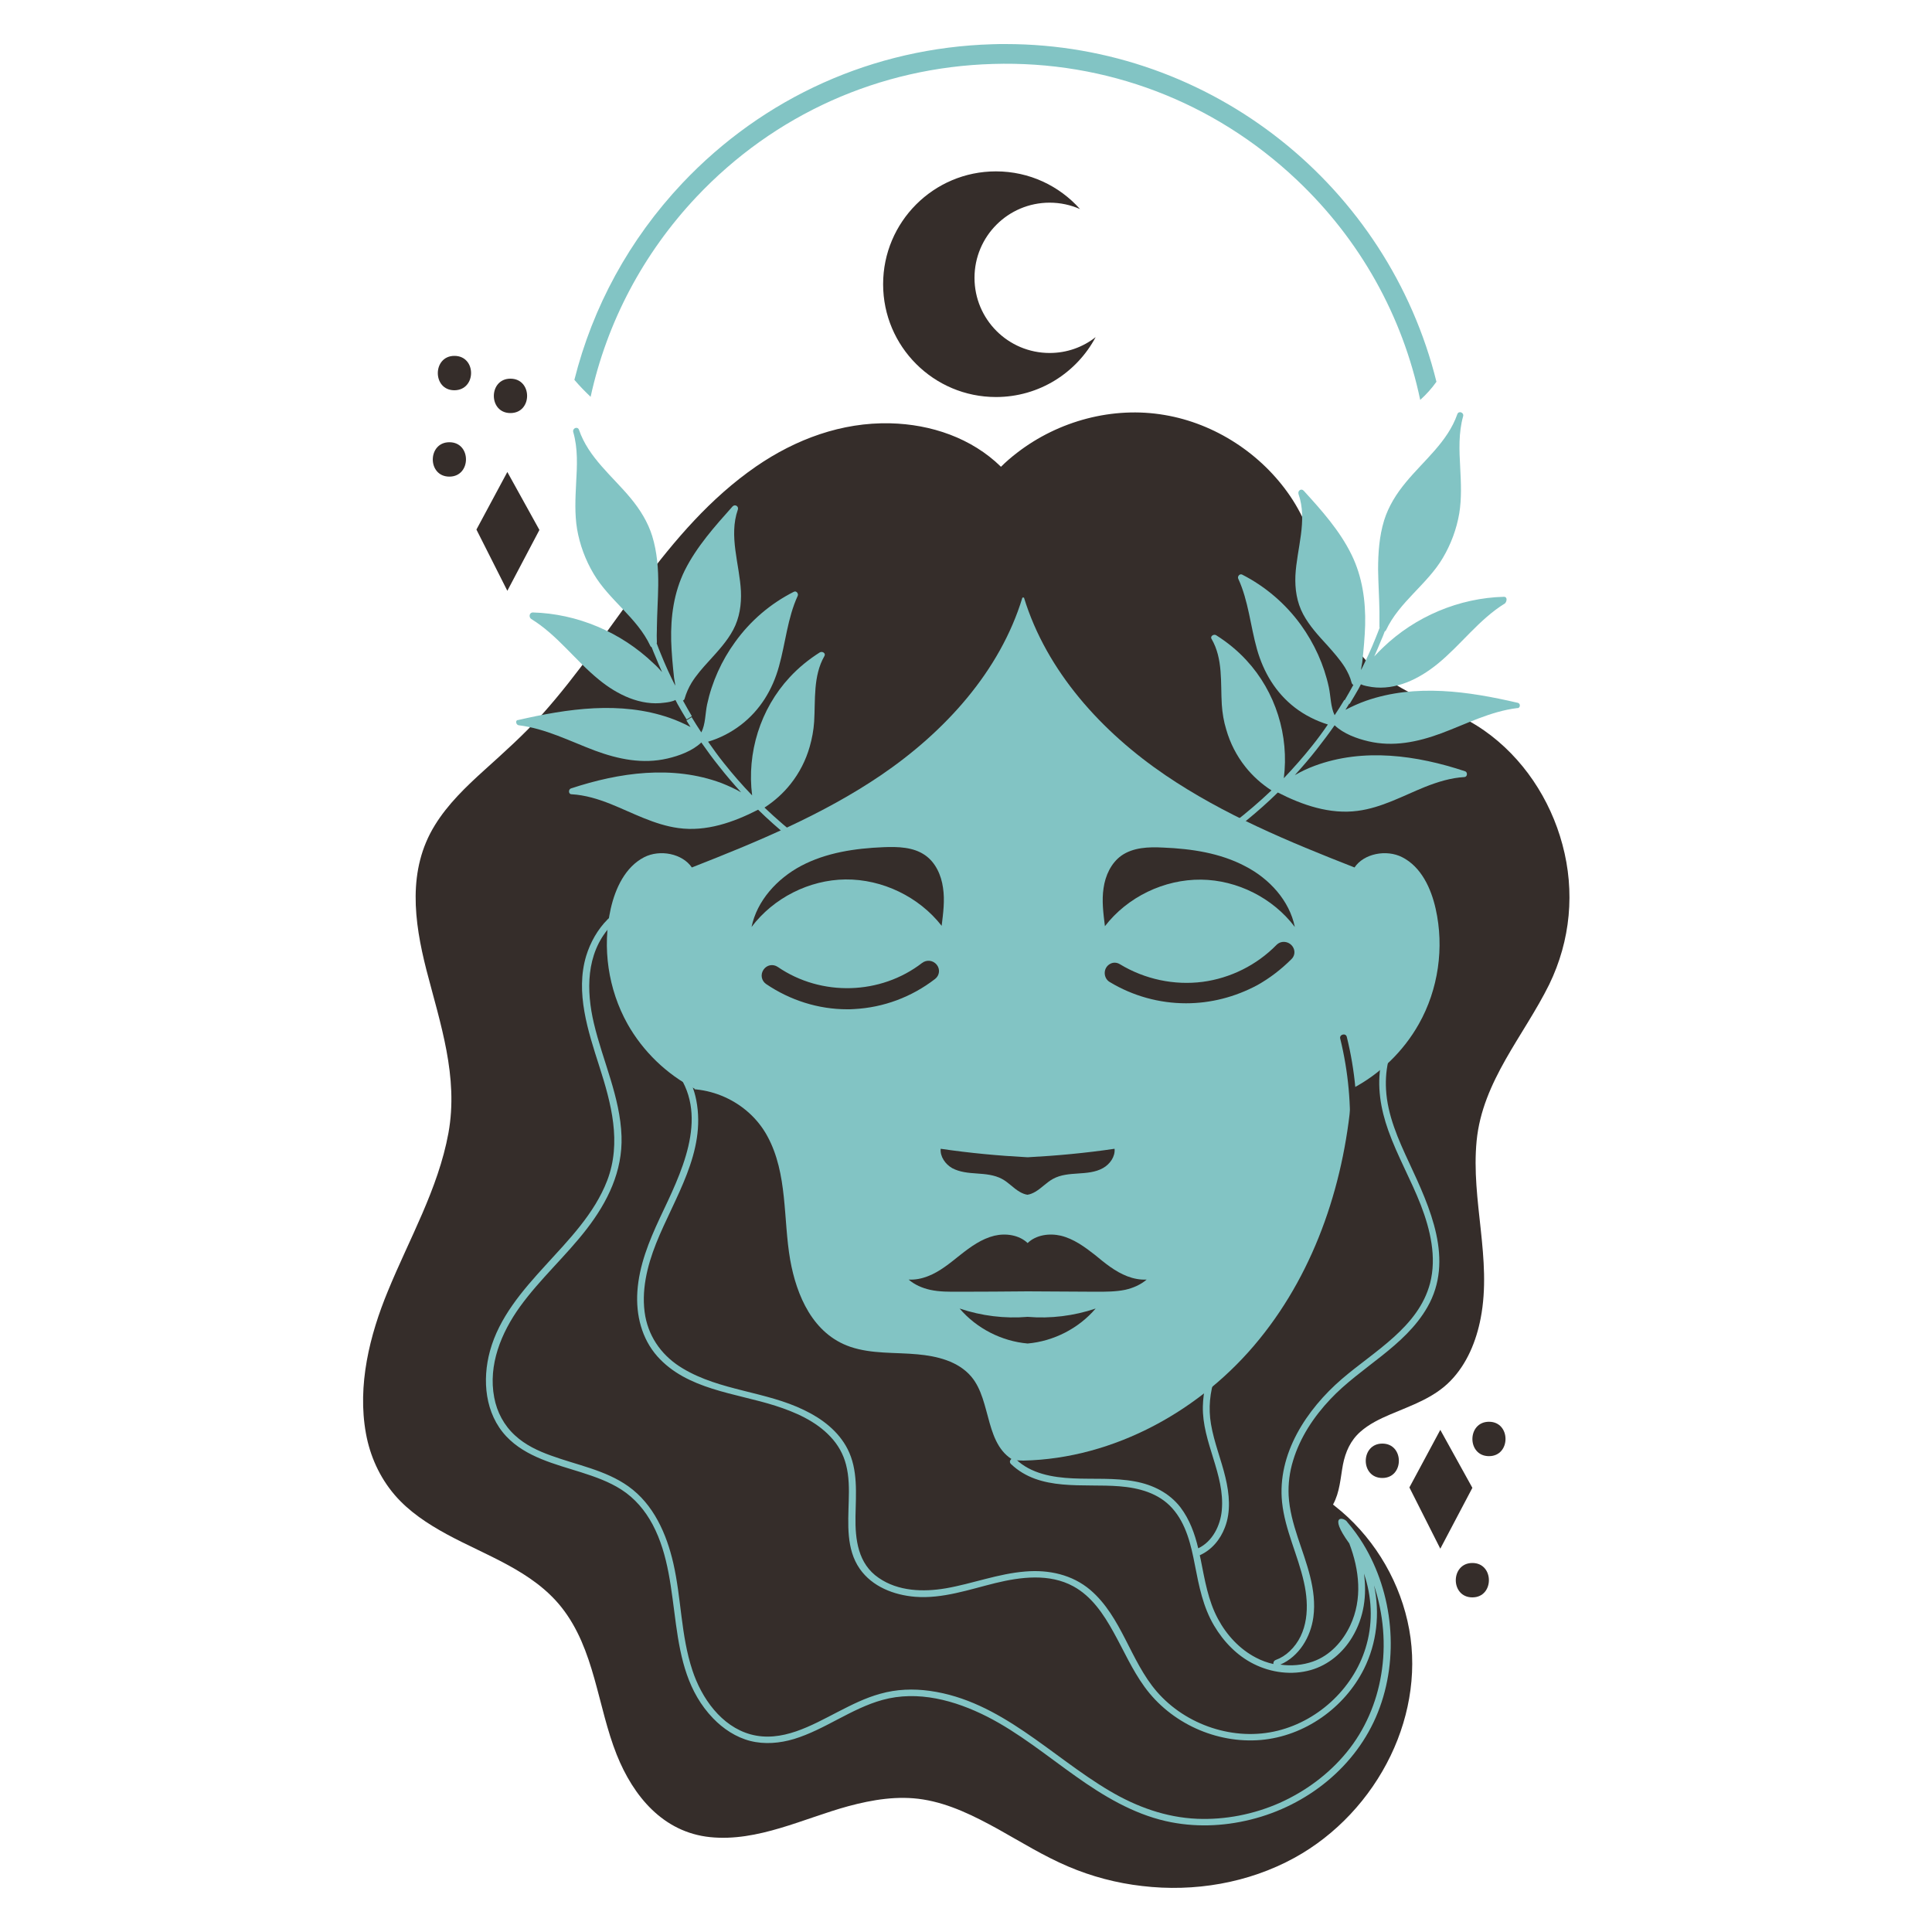 <?xml version="1.0" encoding="utf-8"?>
<!-- Generator: Adobe Illustrator 26.2.1, SVG Export Plug-In . SVG Version: 6.00 Build 0)  -->
<svg version="1.1" id="Capa_1" xmlns="http://www.w3.org/2000/svg" xmlns:xlink="http://www.w3.org/1999/xlink" x="0px" y="0px"
	 viewBox="0 0 100 100" style="enable-background:new 0 0 100 100;" xml:space="preserve">
<style type="text/css">
	.st0{fill:#82C4C4;}
	.st1{fill:#352D2A;}
</style>
<g>
	<g>
		<path class="st0" d="M74.35,19.76C71.86,9.69,62.75,2.28,52.04,2.28c-0.22,0-0.45,0-0.68,0.01c-6.14,0.18-11.84,2.74-16.05,7.2
			c-2.74,2.91-4.63,6.39-5.58,10.17c0.26,0.31,0.55,0.6,0.84,0.88c0.84-3.85,2.71-7.41,5.48-10.35c4.03-4.27,9.47-6.71,15.34-6.88
			c5.86-0.18,11.44,1.95,15.71,5.98c3.3,3.11,5.5,7.07,6.41,11.41C73.82,20.42,74.11,20.1,74.35,19.76z"/>
	</g>
	<path class="st1" d="M76.43,59.05c-0.3,3.07,0.8,6.12,0.21,9.18c-0.23,1.19-0.71,2.37-1.57,3.25c-0.86,0.88-2.01,1.26-3.11,1.73
		c-0.54,0.23-1.1,0.5-1.55,0.9c-0.51,0.45-0.77,1.04-0.9,1.7c-0.13,0.7-0.16,1.42-0.51,2.06c0,0,0,0,0,0.01
		c0.03,0.02,0.06,0.04,0.09,0.07c1.88,1.47,3.23,3.62,3.76,5.95c0.54,2.35,0.17,4.81-0.87,6.97c-1.07,2.22-2.83,4.11-4.98,5.29
		c-2.39,1.31-5.19,1.78-7.88,1.46c-1.32-0.15-2.61-0.49-3.83-1.01c-1.27-0.54-2.44-1.27-3.64-1.94c-1.22-0.67-2.49-1.31-3.87-1.53
		c-1.3-0.21-2.62,0.01-3.88,0.35c-2.31,0.63-4.68,1.85-7.14,1.6c-2.44-0.25-3.98-2.12-4.84-4.27c-1-2.51-1.13-5.45-2.86-7.63
		c-1.5-1.89-3.9-2.67-5.94-3.78c-0.99-0.54-1.95-1.17-2.69-2.03c-0.78-0.91-1.28-2.02-1.49-3.19c-0.45-2.48,0.19-5.08,1.14-7.37
		c1.1-2.69,2.6-5.28,3.13-8.17c0.53-2.92-0.42-5.66-1.14-8.45c-0.64-2.51-0.99-5.18,0.44-7.49c0.67-1.09,1.61-1.99,2.55-2.84
		c1.03-0.93,2.06-1.85,2.99-2.88c3.77-4.21,6.34-9.57,11.09-12.85c2.05-1.41,4.43-2.29,6.94-2.23c2.11,0.05,4.21,0.76,5.73,2.25
		c0.26-0.26,0.54-0.5,0.84-0.73c2.14-1.65,4.96-2.41,7.63-1.95c2.61,0.44,5.01,2.01,6.5,4.2c1.54,2.26,1.76,5.1,3.14,7.44
		c0.74,1.26,1.82,2.11,3.12,2.76c1.26,0.64,2.61,1.11,3.78,1.93c2,1.4,3.42,3.55,4.05,5.9c0.66,2.44,0.42,4.97-0.68,7.24
		C78.87,53.62,76.73,55.96,76.43,59.05z"/>
	<path class="st0" d="M73.44,53c-0.8,1.42-2.02,2.6-3.46,3.35c-0.33,4.68-1.84,9.33-4.79,12.96c-2.98,3.68-7.52,6.19-12.22,6.29
		c-4.71-0.1-9.25-2.62-12.23-6.29c-2.95-3.64-4.46-8.28-4.79-12.96c-1.45-0.75-2.67-1.93-3.47-3.35c-1-1.79-1.32-3.95-0.87-5.96
		c0.24-1.07,0.76-2.17,1.73-2.67c0.82-0.42,1.98-0.19,2.47,0.53c3.39-1.33,6.77-2.73,9.78-4.77c3.31-2.25,6.17-5.38,7.33-9.2H53
		c1.17,3.82,4.03,6.96,7.33,9.2c3.01,2.04,6.38,3.44,9.78,4.77c0.48-0.72,1.65-0.95,2.47-0.53c0.98,0.5,1.49,1.6,1.73,2.67
		C74.76,49.04,74.45,51.21,73.44,53z"/>
	<path class="st1" d="M56.71,67.73c-0.88,1.03-2.17,1.69-3.52,1.81c-1.35-0.12-2.64-0.78-3.52-1.81c1.13,0.38,2.33,0.53,3.52,0.43
		C54.38,68.26,55.58,68.11,56.71,67.73z"/>
	<path class="st1" d="M43.76,45.52c-1.88,0.02-3.73,0.96-4.86,2.46c0.28-1.36,1.32-2.5,2.56-3.16c1.3-0.69,2.8-0.91,4.27-0.97
		c0.75-0.03,1.55-0.01,2.16,0.42c0.54,0.38,0.83,1.03,0.92,1.68c0.1,0.65,0.01,1.31-0.07,1.97C47.57,46.42,45.67,45.5,43.76,45.52z"
		/>
	<path class="st1" d="M48.69,59.46c1.49,0.22,2.99,0.36,4.5,0.44c1.51-0.08,3.01-0.22,4.5-0.44c0.04,0.4-0.24,0.8-0.6,1
		c-0.39,0.22-0.85,0.25-1.29,0.28c-0.45,0.03-0.9,0.06-1.3,0.28c-0.33,0.18-0.59,0.48-0.92,0.67c-0.12,0.07-0.26,0.13-0.4,0.15
		c-0.14-0.02-0.28-0.08-0.4-0.15c-0.33-0.19-0.58-0.49-0.92-0.67c-0.39-0.21-0.85-0.25-1.29-0.28c-0.45-0.03-0.9-0.07-1.29-0.28
		C48.93,60.26,48.65,59.86,48.69,59.46z"/>
	<path class="st1" d="M67.02,47.98c-1.13-1.5-2.98-2.43-4.85-2.45c-1.91-0.02-3.81,0.89-4.98,2.41c-0.08-0.66-0.17-1.32-0.07-1.97
		c0.09-0.65,0.39-1.3,0.92-1.68c0.61-0.43,1.41-0.46,2.16-0.42c1.47,0.06,2.96,0.28,4.26,0.97C65.7,45.48,66.74,46.61,67.02,47.98z"
		/>
	<path class="st1" d="M58.35,66.06c0.31,0.12,0.66,0.19,1,0.17c-0.31,0.27-0.71,0.44-1.11,0.53c-0.49,0.1-1,0.1-1.51,0.1
		c-1.18-0.01-2.36-0.01-3.54-0.02c-1.18,0.01-2.36,0.02-3.54,0.02c-0.51,0-1.01,0.01-1.51-0.1c-0.4-0.09-0.8-0.26-1.11-0.53
		c0.34,0.02,0.68-0.05,0.99-0.17c0.63-0.24,1.16-0.69,1.69-1.11c0.53-0.42,1.1-0.83,1.76-0.99c0.59-0.14,1.28-0.04,1.72,0.38
		c0.43-0.42,1.12-0.52,1.72-0.38c0.66,0.16,1.22,0.57,1.76,0.99C57.19,65.38,57.72,65.82,58.35,66.06z"/>
	<path class="st1" d="M69.6,85.9c-0.86,1.91-2.6,3.32-4.52,4.09c-2.3,0.92-4.86,0.96-7.29,0.66c-2.05-0.26-4.06-0.78-5.98-1.52
		c-1.93-0.75-3.78-1.72-5.49-2.89c-1.72-1.17-3.31-2.53-4.73-4.04c-1.44-1.54-2.7-3.25-3.75-5.08c-1.13-1.96-2.01-4.06-2.66-6.23
		c-0.64-2.18-1.04-4.42-1.19-6.69c-0.15-2.27-0.06-4.55,0.28-6.79c0.05-0.31,0.1-0.62,0.16-0.93c0.02,0.01,0.05,0.01,0.08,0.01
		c2.02-0.49,4.22,0.49,5.21,2.32c1.06,1.95,0.81,4.28,1.18,6.4c0.33,1.86,1.18,3.84,3.11,4.5c1.12,0.38,2.32,0.28,3.48,0.39
		c1,0.09,2.1,0.35,2.78,1.15c1.09,1.28,0.66,3.66,2.38,4.43c1.02,0.46,2.16,0.03,3.23,0.05c0.98,0.02,1.78,0.55,2.32,1.36
		c0.52,0.78,0.8,1.73,0.9,2.66c0.13,1.15,0.1,2.32,0.29,3.47c0.18,1.05,0.58,2.07,1.34,2.83c0.68,0.68,1.58,1.14,2.52,1.33
		c1.98,0.41,3.97-0.45,5.25-1.98c0.86-1.03,1.33-2.28,1.45-3.58C70.31,83.15,70.17,84.64,69.6,85.9z"/>
	<g>
		<path class="st1" d="M47.94,50.12c-2.29,1.77-5.5,1.85-7.89,0.22c-0.19-0.13-0.39,0.16-0.2,0.29c1.26,0.86,2.8,1.32,4.33,1.24
			c1.45-0.07,2.85-0.6,4-1.49C48.36,50.25,48.12,49.98,47.94,50.12z"/>
		<path class="st1" d="M43.84,52.24c-1.47,0-2.94-0.46-4.19-1.31c-0.24-0.17-0.3-0.49-0.13-0.74c0.17-0.25,0.49-0.31,0.74-0.14
			c2.25,1.54,5.32,1.45,7.47-0.21v0c0.24-0.18,0.57-0.14,0.76,0.1c0.18,0.23,0.14,0.55-0.09,0.73c-1.22,0.94-2.67,1.48-4.2,1.56
			C44.08,52.24,43.96,52.24,43.84,52.24z M48.16,50.4L48.16,50.4C48.16,50.4,48.16,50.4,48.16,50.4L48.16,50.4z"/>
	</g>
	<g>
		<path class="st1" d="M66.32,49.16c-1.07,1.09-2.51,1.81-4.02,2.01c-1.56,0.2-3.16-0.15-4.51-0.96c-0.2-0.12-0.35,0.2-0.16,0.32
			c2.21,1.34,5,1.39,7.27,0.15c0.62-0.34,1.19-0.78,1.69-1.28C66.75,49.23,66.48,49,66.32,49.16z"/>
		<path class="st1" d="M61.39,51.93c-1.37,0-2.74-0.37-3.95-1.1c-0.17-0.1-0.26-0.28-0.26-0.47c0-0.2,0.11-0.38,0.28-0.47
			c0.16-0.09,0.35-0.08,0.51,0.02c1.29,0.78,2.81,1.1,4.28,0.91c1.43-0.19,2.79-0.86,3.82-1.91l0,0c0.14-0.14,0.33-0.19,0.52-0.14
			c0.19,0.05,0.34,0.2,0.39,0.38c0.05,0.18,0,0.36-0.13,0.49c-0.54,0.54-1.13,0.99-1.77,1.35C63.92,51.61,62.66,51.93,61.39,51.93z"
			/>
	</g>
	<path class="st1" d="M69.71,53.67c-0.05-0.22-0.4-0.13-0.34,0.09c0.42,1.71,0.58,3.47,0.48,5.23c-0.01,0.23,0.34,0.23,0.36,0
		C70.3,57.2,70.14,55.41,69.71,53.67z"/>
	<path class="st0" d="M72.94,60.19c-0.56-1.2-1.13-2.47-1.2-3.81c-0.06-1.08,0.19-2.26,0.92-3.1c0.18-0.2,0.38-0.38,0.61-0.53
		c0.19-0.13,0.01-0.43-0.18-0.31c-0.89,0.59-1.42,1.56-1.61,2.6c-0.22,1.18-0.02,2.36,0.38,3.48c0.47,1.32,1.17,2.54,1.68,3.85
		c0.49,1.27,0.83,2.7,0.48,4.05c-0.6,2.28-2.9,3.52-4.57,4.96c-1.82,1.57-3.35,3.87-3.09,6.38c0.15,1.43,0.82,2.73,1.13,4.13
		c0.28,1.23,0.24,2.66-0.74,3.58c-0.21,0.2-0.45,0.35-0.72,0.45c-0.1,0.04-0.13,0.13-0.12,0.21c-0.31-0.07-0.62-0.18-0.9-0.33
		c-0.85-0.44-1.52-1.17-1.97-2.01c-0.51-0.95-0.68-2.01-0.89-3.06c-0.02-0.08-0.03-0.15-0.05-0.23c0.62-0.28,1.06-0.81,1.3-1.44
		c0.32-0.82,0.23-1.74,0.03-2.58c-0.22-0.93-0.59-1.82-0.75-2.77c-0.14-0.82-0.06-1.65,0.21-2.44c0.3-0.86,0.83-1.63,1.52-2.21
		c0.18-0.15-0.08-0.4-0.25-0.25c-1.17,0.98-1.87,2.47-1.9,3.99c-0.04,1.85,1.15,3.51,0.98,5.37c-0.07,0.79-0.48,1.62-1.22,1.97
		c-0.18-0.76-0.45-1.5-0.92-2.12c-0.58-0.75-1.43-1.17-2.35-1.34c-1.07-0.2-2.15-0.11-3.22-0.16c-1.05-0.05-2.16-0.24-2.95-0.99
		c-0.17-0.16-0.42,0.09-0.25,0.25c1.5,1.43,3.73,1,5.61,1.15c1.01,0.08,2.03,0.35,2.73,1.13c0.73,0.81,0.98,1.92,1.18,2.96
		c0.21,1.08,0.42,2.16,0.99,3.12c0.49,0.83,1.19,1.56,2.06,1.99c0.9,0.45,1.97,0.59,2.95,0.31c0.91-0.26,1.66-0.9,2.14-1.7
		c0.62-1.03,0.76-2.17,0.61-3.29c0.4,1.17,0.47,2.45,0.14,3.65c-0.58,2.17-2.42,3.94-4.6,4.48c-2.25,0.56-4.76-0.28-6.27-2.03
		c-1.37-1.59-1.81-3.86-3.43-5.25c-0.94-0.8-2.15-1.06-3.36-0.96c-1.41,0.11-2.74,0.63-4.12,0.87c-1.17,0.2-2.47,0.16-3.48-0.54
		c-1.07-0.73-1.22-1.98-1.2-3.18c0.02-1.18,0.14-2.41-0.41-3.49c-0.47-0.92-1.32-1.57-2.24-2.01c-2-0.98-4.36-1-6.29-2.16
		c-1.01-0.6-1.72-1.53-1.94-2.7c-0.23-1.27,0.09-2.59,0.56-3.77c0.95-2.38,2.6-4.71,2.08-7.41c-0.11-0.57-0.33-1.11-0.66-1.58
		c-0.13-0.19-0.44-0.01-0.31,0.18c1.65,2.34,0.14,5.25-0.91,7.48c-0.57,1.22-1.08,2.47-1.17,3.82c-0.08,1.21,0.22,2.43,1.03,3.35
		c1.54,1.73,4.04,1.9,6.11,2.56c1.03,0.33,2.09,0.79,2.85,1.6c0.39,0.41,0.67,0.9,0.81,1.45c0.16,0.61,0.16,1.25,0.14,1.88
		c-0.03,1.18-0.14,2.49,0.57,3.51c0.65,0.93,1.77,1.36,2.87,1.45c1.42,0.11,2.8-0.38,4.15-0.71c1.31-0.32,2.8-0.51,4.04,0.17
		c0.95,0.52,1.56,1.44,2.07,2.36c0.53,0.95,0.97,1.96,1.61,2.84c1.36,1.88,3.72,2.95,6.03,2.75c2.26-0.2,4.32-1.66,5.33-3.68
		c0.67-1.34,0.83-2.88,0.52-4.32c0.49,1.48,0.63,3.08,0.37,4.62c-0.24,1.46-0.84,2.86-1.78,4.01c-0.93,1.14-2.14,2.03-3.48,2.63
		c-1.34,0.59-2.81,0.88-4.27,0.82c-1.62-0.07-3.13-0.62-4.52-1.44c-3.05-1.8-5.64-4.67-9.31-5.18c-0.86-0.12-1.73-0.09-2.57,0.15
		c-0.77,0.21-1.48,0.57-2.18,0.93c-1.38,0.71-2.92,1.61-4.53,1.17c-1.52-0.42-2.54-1.88-3.01-3.31c-0.6-1.8-0.57-3.72-0.99-5.55
		c-0.35-1.52-1.02-3.05-2.33-3.98c-1.18-0.84-2.66-1.1-4-1.59c-0.67-0.24-1.33-0.55-1.86-1.04c-0.57-0.52-0.94-1.21-1.08-1.97
		c-0.32-1.68,0.36-3.34,1.33-4.69c1.04-1.44,2.38-2.63,3.46-4.03c1.08-1.4,1.86-2.99,1.8-4.8c-0.07-2.03-0.97-3.89-1.43-5.84
		c-0.4-1.69-0.41-3.59,0.81-4.97c0.48-0.54,1.11-0.94,1.84-1.03c0.22-0.03,0.23-0.38,0-0.36c-1.53,0.18-2.62,1.46-3.05,2.87
		c-0.57,1.89,0.1,3.9,0.68,5.71c0.62,1.93,1.16,3.94,0.41,5.91c-0.66,1.72-1.99,3.07-3.21,4.41c-1.18,1.29-2.39,2.69-2.86,4.42
		c-0.41,1.5-0.26,3.24,0.85,4.42c1.01,1.07,2.52,1.43,3.88,1.86c0.72,0.23,1.43,0.48,2.07,0.89c0.7,0.45,1.23,1.08,1.62,1.81
		c1.67,3.15,0.51,7.31,3.13,10.03c0.52,0.54,1.18,0.98,1.92,1.17c0.75,0.19,1.53,0.12,2.27-0.1c1.6-0.49,2.95-1.57,4.57-2.02
		c1.84-0.51,3.76,0.02,5.42,0.86c1.65,0.84,3.09,2.03,4.59,3.09c1.42,1.01,2.95,1.93,4.66,2.32c1.45,0.33,2.96,0.28,4.4-0.08
		c2.91-0.72,5.46-2.74,6.58-5.55c1.12-2.81,0.8-6.16-0.77-8.73c-0.24-0.39-0.51-0.76-0.81-1.11c-0.13-0.25-1.05-0.48,0.1,1.1
		c0.52,1.37,0.69,2.87,0.05,4.24c-0.39,0.83-1.05,1.56-1.93,1.87c-0.54,0.19-1.13,0.24-1.69,0.16c0.98-0.43,1.57-1.43,1.71-2.46
		c0.19-1.43-0.37-2.8-0.81-4.13c-0.23-0.7-0.43-1.42-0.47-2.16c-0.03-0.61,0.05-1.23,0.23-1.81c0.36-1.2,1.07-2.27,1.93-3.18
		c1.57-1.67,3.85-2.72,5.02-4.76C75.28,65.22,74.02,62.51,72.94,60.19z"/>
	<g>
		<path class="st0" d="M27.5,32.04c1.35,0.83,2.28,2.15,3.5,3.14c0.94,0.77,2.15,1.37,3.4,1.19c0.17-0.02,0.39-0.05,0.56-0.14
			c0.04,0.08,0.08,0.15,0.12,0.23c0.15,0.26,0.3,0.53,0.46,0.78l0.27-0.17c-0.16-0.27-0.31-0.54-0.46-0.81
			c0.04-0.02,0.08-0.05,0.09-0.11c0.08-0.28,0.2-0.55,0.35-0.8c0.25-0.41,0.58-0.78,0.91-1.14c0.46-0.51,0.93-1.01,1.25-1.61
			c0.33-0.62,0.43-1.31,0.4-2c-0.07-1.39-0.64-2.85-0.16-4.22c0.06-0.17-0.14-0.3-0.27-0.17c-0.92,1.03-1.86,2.08-2.48,3.32
			c-0.56,1.14-0.73,2.38-0.7,3.63c0.02,0.65,0.08,1.29,0.15,1.93c0.01,0.08,0.03,0.18,0.05,0.29c0,0.04,0.01,0.08,0.01,0.11
			c-0.27-0.53-0.52-1.08-0.74-1.63c-0.08-0.19-0.15-0.37-0.22-0.56c0-0.02,0.01-0.03,0.01-0.05c-0.01-0.23-0.01-0.46,0-0.69
			c0-0.03,0-0.05,0-0.08c0.01-0.73,0.06-1.46,0.07-2.19c0.01-0.85-0.06-1.72-0.31-2.54c-0.23-0.74-0.64-1.39-1.13-1.98
			c-0.94-1.13-2.17-2.09-2.66-3.52c-0.07-0.2-0.35-0.09-0.3,0.11c0.25,0.86,0.2,1.76,0.15,2.65c-0.04,0.8-0.08,1.59,0.05,2.38
			c0.14,0.81,0.43,1.59,0.85,2.3c0.81,1.38,2.26,2.28,2.94,3.74c0.01,0.03,0.04,0.05,0.07,0.07c0.06,0.16,0.12,0.31,0.19,0.47
			c0.11,0.28,0.23,0.55,0.35,0.82c-0.14-0.16-0.29-0.32-0.45-0.46c-1.68-1.61-3.94-2.57-6.26-2.63
			C27.37,31.73,27.38,31.97,27.5,32.04z"/>
		<path class="st0" d="M26.85,37.54c1.39,0.17,2.64,0.82,3.94,1.31c1.22,0.45,2.47,0.71,3.76,0.41c0.6-0.14,1.29-0.39,1.75-0.83
			c0.3,0.43,0.6,0.84,0.93,1.25c0.36,0.46,0.74,0.9,1.13,1.33c-0.33-0.19-0.67-0.34-1.02-0.48c-2.53-0.94-5.28-0.55-7.79,0.28
			c-0.14,0.05-0.13,0.3,0.03,0.3c0.71,0.04,1.39,0.25,2.04,0.51c1.14,0.46,2.25,1.07,3.49,1.24c1.45,0.2,2.86-0.3,4.13-0.95
			c0.51,0.5,1.04,0.97,1.59,1.42c0.16,0.13,0.33,0.26,0.5,0.39l0.19-0.25c-0.68-0.52-1.33-1.08-1.95-1.67
			c0.51-0.33,0.97-0.74,1.35-1.22c0.46-0.58,0.79-1.23,0.99-1.93c0.12-0.42,0.2-0.85,0.23-1.29c0.07-1.14-0.06-2.37,0.53-3.4
			c0.09-0.15-0.11-0.27-0.24-0.19c-0.57,0.36-1.1,0.79-1.56,1.29c-1.52,1.64-2.22,3.91-1.94,6.11c-0.51-0.53-1-1.09-1.46-1.67
			c-0.29-0.36-0.56-0.74-0.82-1.11c0.61-0.18,1.19-0.48,1.7-0.87c1-0.77,1.64-1.83,1.97-3.03c0.34-1.21,0.44-2.5,0.97-3.65
			c0.05-0.11-0.07-0.28-0.2-0.21c-1.21,0.61-2.25,1.5-3.04,2.6c-0.7,0.96-1.2,2.07-1.45,3.23c-0.1,0.47-0.08,1.02-0.3,1.45
			c-0.17-0.26-0.34-0.52-0.5-0.79l-0.27,0.17c0.07,0.12,0.14,0.23,0.21,0.34c-0.34-0.18-0.7-0.34-1.07-0.47
			c-2.56-0.89-5.29-0.48-7.86,0.11C26.66,37.27,26.7,37.52,26.85,37.54z"/>
	</g>
	<g>
		<path class="st0" d="M77.84,30.89c-2.32,0.06-4.59,1.02-6.26,2.63c-0.16,0.15-0.3,0.3-0.45,0.46c0.12-0.27,0.24-0.55,0.35-0.82
			c0.07-0.15,0.13-0.31,0.19-0.47c0.03-0.02,0.05-0.04,0.07-0.07c0.68-1.46,2.13-2.37,2.94-3.74c0.42-0.71,0.71-1.49,0.85-2.3
			c0.13-0.79,0.09-1.59,0.05-2.38c-0.05-0.89-0.09-1.79,0.15-2.65c0.06-0.2-0.23-0.31-0.3-0.11c-0.5,1.43-1.73,2.39-2.66,3.52
			c-0.49,0.59-0.9,1.24-1.13,1.98c-0.25,0.82-0.31,1.68-0.31,2.54c0.01,0.73,0.06,1.46,0.07,2.19c0,0.03,0,0.05,0,0.08
			c0,0.23,0,0.46,0,0.69c0,0.02,0,0.03,0.01,0.05c-0.07,0.18-0.14,0.37-0.22,0.56c-0.22,0.55-0.47,1.09-0.74,1.63
			c0-0.04,0.01-0.08,0.01-0.11c0.02-0.11,0.04-0.22,0.05-0.29c0.07-0.64,0.13-1.29,0.15-1.93c0.03-1.26-0.15-2.5-0.7-3.63
			c-0.61-1.25-1.55-2.3-2.48-3.32c-0.13-0.14-0.32,0-0.27,0.17c0.48,1.37-0.09,2.83-0.16,4.22c-0.03,0.69,0.07,1.38,0.4,2
			c0.32,0.6,0.79,1.11,1.25,1.61c0.32,0.36,0.65,0.73,0.91,1.14c0.15,0.25,0.28,0.51,0.35,0.8c0.02,0.06,0.05,0.09,0.09,0.11
			c-0.15,0.27-0.3,0.54-0.46,0.81l0.27,0.17c0.16-0.26,0.31-0.52,0.46-0.78c0.04-0.08,0.08-0.15,0.12-0.23
			c0.17,0.08,0.39,0.11,0.56,0.14c1.25,0.18,2.45-0.42,3.4-1.19c1.22-0.99,2.15-2.31,3.5-3.14C78.01,31.11,78.02,30.88,77.84,30.89z
			"/>
		<path class="st0" d="M78.57,36.38c-2.57-0.6-5.3-1-7.86-0.11c-0.37,0.13-0.72,0.29-1.07,0.47c0.07-0.11,0.14-0.23,0.21-0.34
			l-0.27-0.17c-0.16,0.27-0.33,0.53-0.5,0.79c-0.21-0.43-0.2-0.98-0.3-1.45c-0.25-1.16-0.75-2.26-1.45-3.23
			c-0.79-1.09-1.84-1.99-3.04-2.6c-0.13-0.06-0.25,0.1-0.2,0.21c0.53,1.15,0.63,2.44,0.97,3.65c0.34,1.2,0.97,2.26,1.97,3.03
			c0.51,0.39,1.09,0.68,1.7,0.87c-0.26,0.38-0.53,0.75-0.82,1.11c-0.46,0.58-0.95,1.13-1.46,1.67c0.28-2.2-0.42-4.47-1.94-6.11
			c-0.46-0.5-0.99-0.93-1.56-1.29c-0.12-0.08-0.33,0.05-0.24,0.19c0.6,1.03,0.46,2.26,0.53,3.4c0.03,0.44,0.1,0.87,0.23,1.29
			c0.2,0.7,0.53,1.35,0.99,1.93c0.38,0.48,0.84,0.89,1.35,1.22c-0.62,0.59-1.27,1.15-1.95,1.67l0.19,0.25
			c0.17-0.13,0.34-0.25,0.5-0.39c0.55-0.45,1.08-0.92,1.59-1.42c1.27,0.65,2.69,1.14,4.13,0.95c1.24-0.16,2.35-0.78,3.49-1.24
			c0.66-0.26,1.33-0.47,2.04-0.51c0.16-0.01,0.17-0.26,0.03-0.3c-2.5-0.83-5.26-1.22-7.79-0.28c-0.35,0.13-0.69,0.29-1.02,0.48
			c0.39-0.43,0.77-0.87,1.13-1.33c0.32-0.41,0.63-0.82,0.93-1.25c0.46,0.44,1.15,0.69,1.75,0.83c1.28,0.3,2.54,0.04,3.76-0.41
			c1.29-0.48,2.55-1.14,3.94-1.31C78.69,36.67,78.72,36.42,78.57,36.38z"/>
	</g>
	<path class="st1" d="M56.71,17.45c-0.98,1.84-2.92,3.1-5.16,3.1c-3.22,0-5.84-2.61-5.84-5.84c0-3.22,2.61-5.84,5.84-5.84
		c1.73,0,3.28,0.75,4.35,1.95c-0.48-0.21-1.01-0.33-1.57-0.33c-2.15,0-3.89,1.74-3.89,3.89c0,2.15,1.74,3.89,3.89,3.89
		C55.22,18.27,56.05,17.97,56.71,17.45z"/>
	<polygon class="st1" points="26.26,24.43 27.92,27.43 26.26,30.58 24.66,27.41 	"/>
	<path class="st1" d="M23.26,22.89c-1.14,0-1.15,1.78,0,1.78C24.4,24.67,24.41,22.89,23.26,22.89z"/>
	<path class="st1" d="M26.42,19.6c-1.14,0-1.15,1.78,0,1.78C27.57,21.38,27.57,19.6,26.42,19.6z"/>
	<path class="st1" d="M23.52,18.42c-1.14,0-1.15,1.78,0,1.78C24.67,20.19,24.67,18.42,23.52,18.42z"/>
	<polygon class="st1" points="74.55,74.01 76.21,77.01 74.55,80.16 72.95,76.99 	"/>
	<path class="st1" d="M71.55,74.72c-1.14,0-1.15,1.78,0,1.78C72.69,76.5,72.69,74.72,71.55,74.72z"/>
	<path class="st1" d="M76.21,80.9c-1.14,0-1.15,1.78,0,1.78C77.35,82.68,77.35,80.9,76.21,80.9z"/>
	<path class="st1" d="M77.07,73.59c-1.14,0-1.15,1.78,0,1.78C78.21,75.37,78.21,73.59,77.07,73.59z"/>
</g>
</svg>
